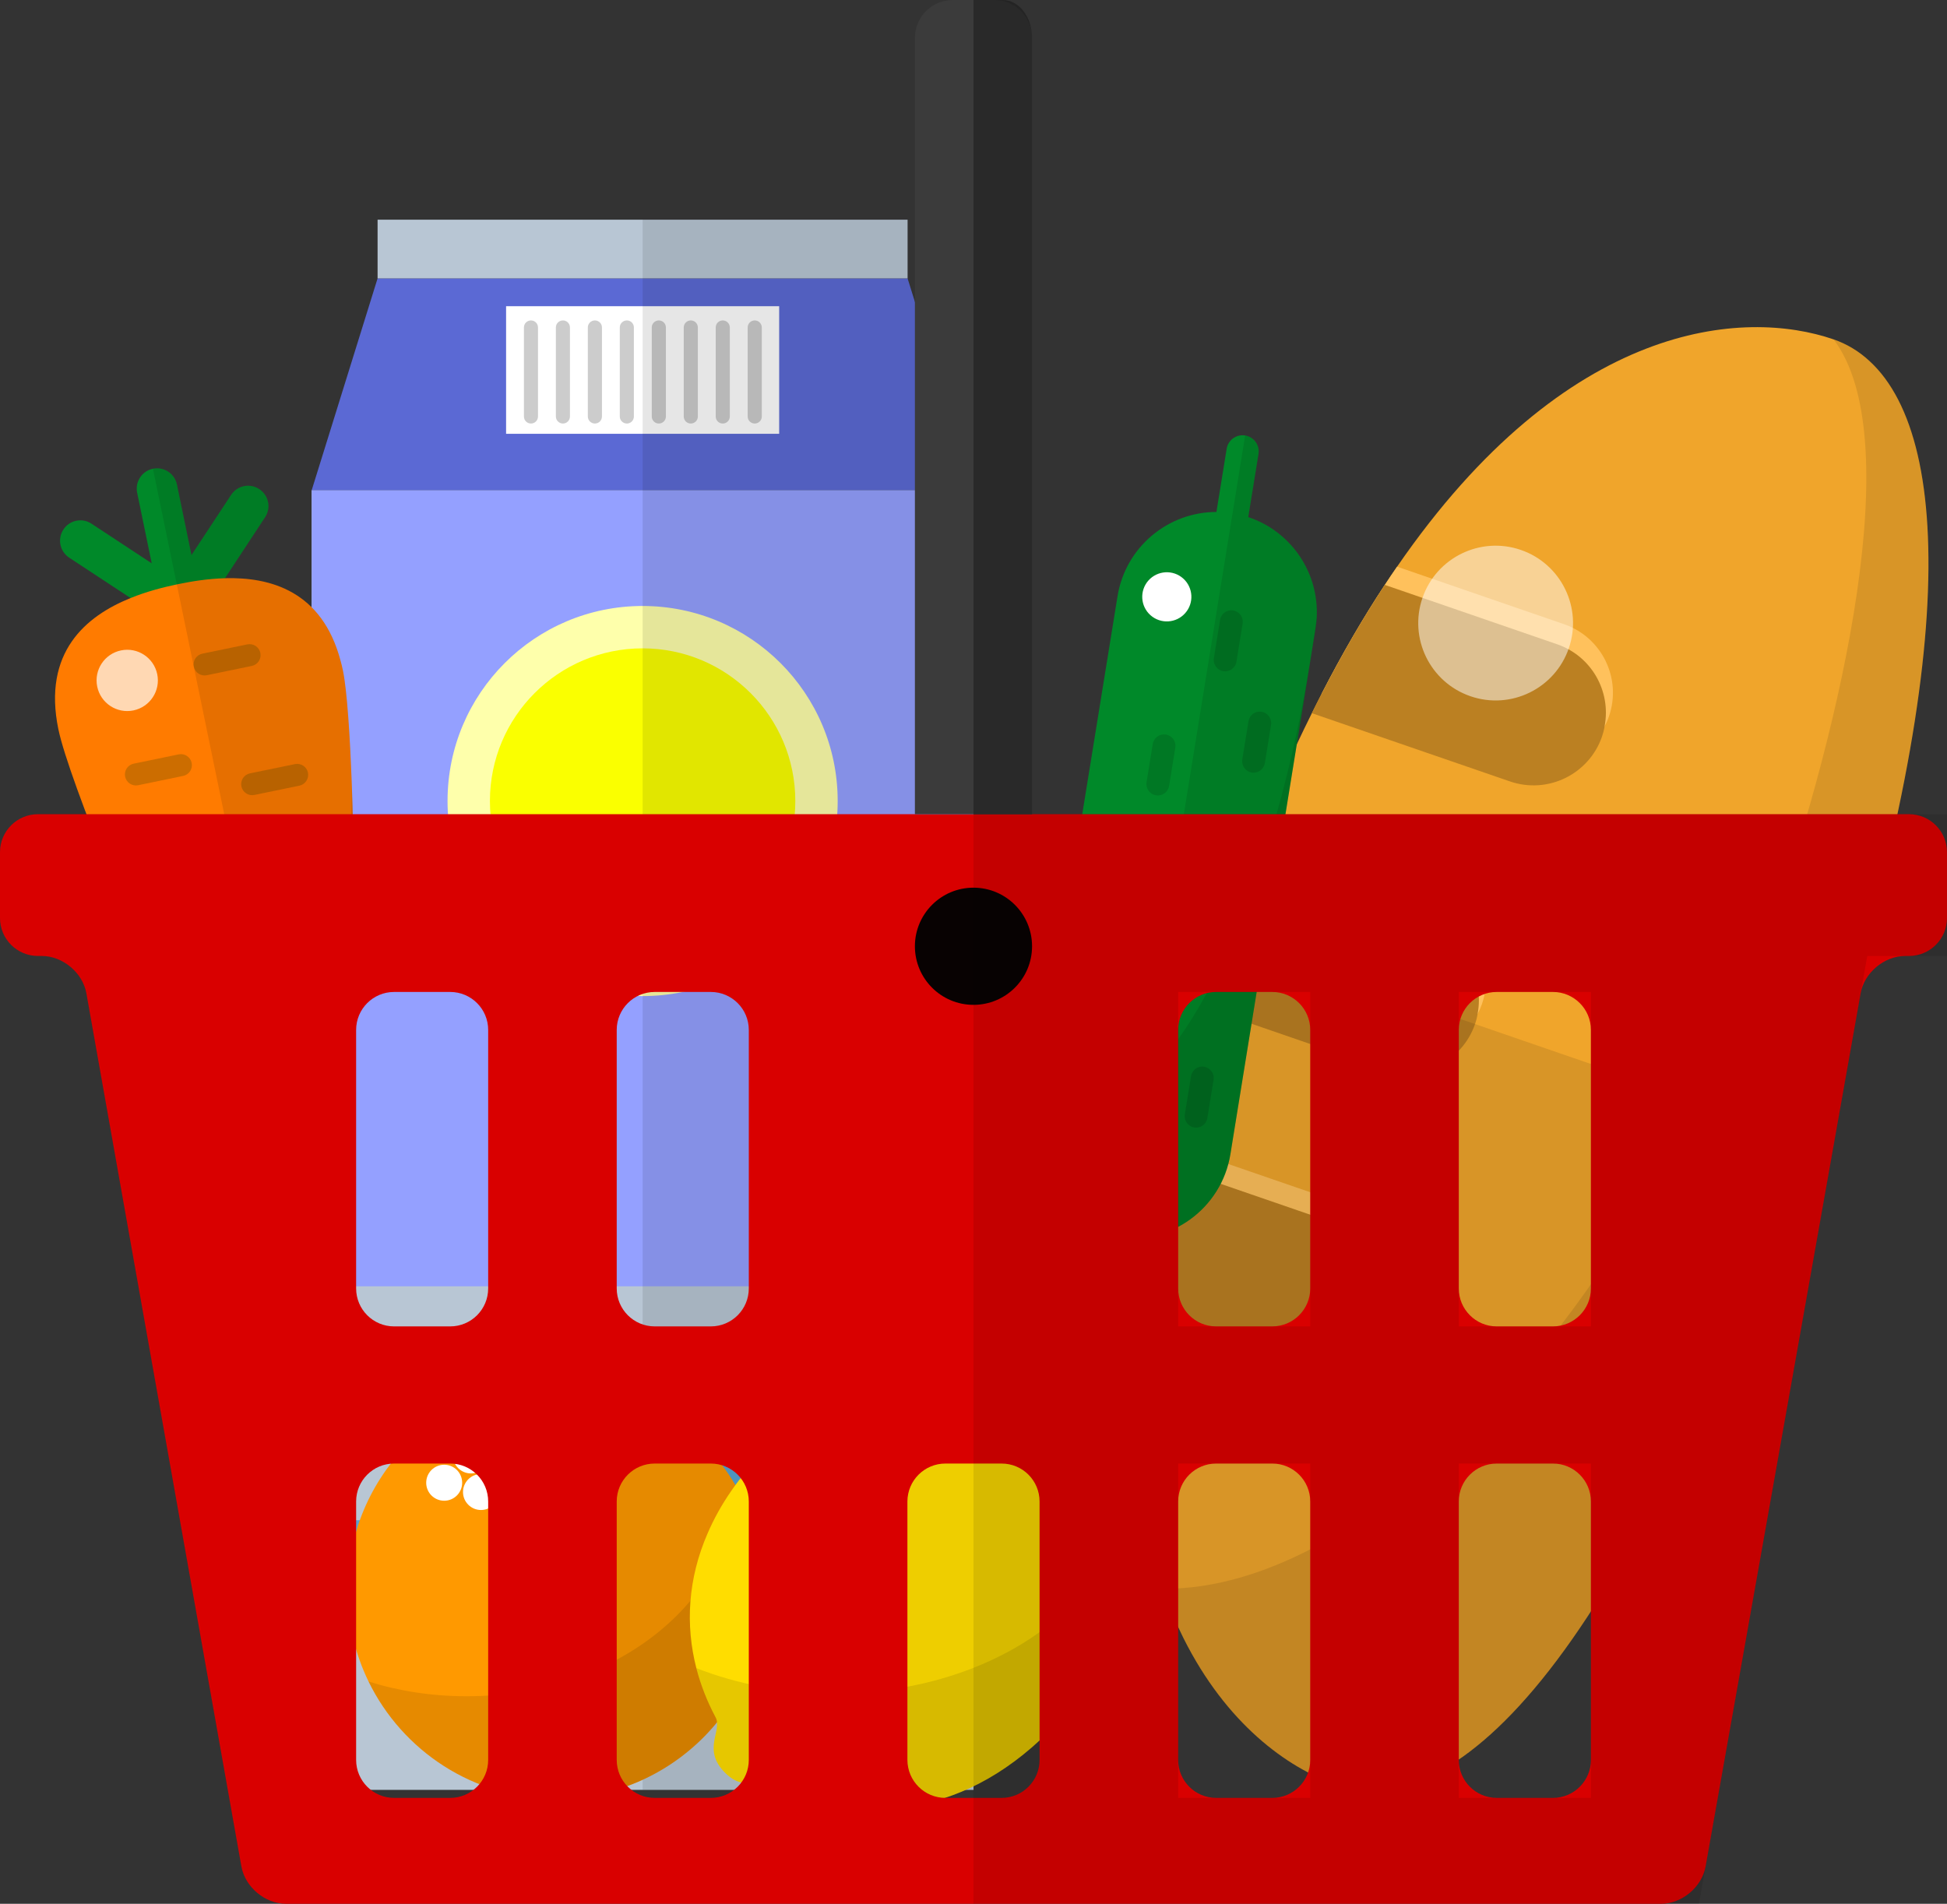 <?xml version="1.0" encoding="iso-8859-1"?>
<!-- Generator: Adobe Illustrator 19.1.0, SVG Export Plug-In . SVG Version: 6.00 Build 0)  -->
<svg version="1.1" id="Layer_1" xmlns="http://www.w3.org/2000/svg" xmlns:xlink="http://www.w3.org/1999/xlink" x="0px" y="0px"
	 viewBox="0 0 385.135 376.623" style="enable-background:new 0 0 385.135 376.623;" xml:space="preserve">
<rect x="0" y="0" width="385.135" height="376.623" fill="#333333" stroke="none"/>
<g>
	<g>
		<rect x="61.651" y="96.991" style="fill:#B8C6D4;" width="130.917" height="257.094"/>
		<polygon style="fill:#5B69D4;" points="179.527,55.073 192.569,96.991 61.651,96.991 74.69,55.073 		"/>
		<rect x="74.69" y="43.461" style="fill:#B8C6D4;" width="104.837" height="11.612"/>
		<rect x="61.651" y="96.991" style="fill:#94A0FF;" width="130.917" height="157.475"/>
		<g>
			<rect x="100.109" y="60.576" style="fill:#FFFFFF;" width="54.019" height="25.242"/>
			<g>
				<path style="fill:#CCCCCC;" d="M105.025,83.786c-0.768,0-1.387-0.622-1.387-1.391V64.78c0-0.769,0.619-1.391,1.387-1.391
					c0.776,0,1.395,0.622,1.395,1.391v17.615C106.42,83.164,105.801,83.786,105.025,83.786z"/>
			</g>
			<g>
				<path style="fill:#CCCCCC;" d="M111.355,83.786c-0.77,0-1.398-0.622-1.398-1.391V64.78c0-0.769,0.627-1.391,1.398-1.391
					c0.768,0,1.384,0.622,1.384,1.391v17.615C112.739,83.164,112.123,83.786,111.355,83.786z"/>
			</g>
			<g>
				<path style="fill:#CCCCCC;" d="M117.677,83.786c-0.77,0-1.398-0.622-1.398-1.391V64.78c0-0.769,0.628-1.391,1.398-1.391
					c0.771,0,1.395,0.622,1.395,1.391v17.615C119.072,83.164,118.448,83.786,117.677,83.786z"/>
			</g>
			<g>
				<path style="fill:#CCCCCC;" d="M123.999,83.786c-0.768,0-1.398-0.622-1.398-1.391V64.78c0-0.769,0.63-1.391,1.398-1.391
					c0.768,0,1.39,0.622,1.39,1.391v17.615C125.389,83.164,124.767,83.786,123.999,83.786z"/>
			</g>
			<g>
				<path style="fill:#CCCCCC;" d="M130.322,83.786c-0.771,0-1.398-0.622-1.398-1.391V64.78c0-0.769,0.627-1.391,1.398-1.391
					c0.768,0,1.398,0.622,1.398,1.391v17.615C131.719,83.164,131.089,83.786,130.322,83.786z"/>
			</g>
			<g>
				<path style="fill:#CCCCCC;" d="M136.643,83.786c-0.77,0-1.392-0.622-1.392-1.391V64.78c0-0.769,0.622-1.391,1.392-1.391
					c0.771,0,1.398,0.622,1.398,1.391v17.615C138.042,83.164,137.414,83.786,136.643,83.786z"/>
			</g>
			<g>
				<path style="fill:#CCCCCC;" d="M142.971,83.786c-0.773,0-1.395-0.622-1.395-1.391V64.78c0-0.769,0.622-1.391,1.395-1.391
					c0.768,0,1.393,0.622,1.393,1.391v17.615C144.364,83.164,143.739,83.786,142.971,83.786z"/>
			</g>
			<g>
				<path style="fill:#CCCCCC;" d="M149.293,83.786c-0.77,0-1.395-0.622-1.395-1.391V64.78c0-0.769,0.625-1.391,1.395-1.391
					c0.771,0,1.398,0.622,1.398,1.391v17.615C150.691,83.164,150.064,83.786,149.293,83.786z"/>
			</g>
		</g>
		<path style="fill:#57A4D4;" d="M161.321,301.61c0-7.204-5.84-13.043-13.042-13.043h-42.328c-7.201,0-13.039,5.839-13.039,13.043
			v12.171c0,7.204,5.838,13.044,13.039,13.044h42.328c7.201,0,13.042-5.84,13.042-13.044V301.61z"/>
		<rect x="61.651" y="300.743" style="fill:#57A4D4;" width="130.917" height="13.905"/>
		<circle style="fill:#FEFFAB;" cx="127.115" cy="158.467" r="38.587"/>
		<path style="fill:#FAFF00;" d="M157.32,158.467c0-16.679-13.523-30.206-30.202-30.206c-16.687,0-30.208,13.527-30.208,30.206
			c0,16.683,13.521,30.206,30.208,30.206C143.797,188.673,157.32,175.15,157.32,158.467z"/>
		<polygon style="opacity:0.1;" points="179.527,43.461 179.527,55.073 192.569,96.991 192.569,354.085 127.121,354.085 
			127.121,43.461 		"/>
	</g>
	<g>
		<path style="fill:#F0A52B;" d="M264.198,352.999c24.071,8.295,57.672-25.872,92.836-127.924
			c29.868-86.69,30.115-137.699,12.792-153.632c-2.107-1.968-4.517-3.401-7.127-4.305c-17.659-6.081-52.703-3.897-86.342,44.965
			c-0.823,1.178-1.62,2.368-2.428,3.606c-4.225,6.407-8.409,13.575-12.525,21.594c-0.643,1.239-1.263,2.489-1.906,3.783
			c-4.019,8.052-7.956,16.93-11.797,26.696c-0.497,1.294-1.008,2.609-1.491,3.932c-1.681,4.332-3.314,8.82-4.919,13.48
			c-1.133,3.279-2.181,6.478-3.182,9.635c-0.437,1.339-0.868,2.68-1.244,4.013c-2.934,9.471-5.292,18.4-7.159,26.86
			c-0.31,1.383-0.62,2.767-0.874,4.143c-1.832,8.748-3.1,16.92-3.892,24.567c-0.169,1.457-0.299,2.878-0.402,4.301
			c-1.959,23.387,0.559,41.608,5.483,55.582c1.212,3.534,2.613,6.833,4.117,9.834C242.558,340.937,254.58,349.685,264.198,352.999z"
			/>
		<g>
			<path style="fill:#FFC15C;" d="M238.11,194.827l36.8,12.679c6.799,2.345,14.174-0.712,17.373-6.948
				c0.342-0.601,0.625-1.252,0.863-1.941c2.584-7.5-1.392-15.656-8.89-18.238l-36.554-12.598c-0.497,1.294-1.008,2.609-1.491,3.932
				c-1.681,4.332-3.314,8.82-4.919,13.48C240.159,188.47,239.111,191.67,238.11,194.827z"/>
		</g>
		<g>
			<path style="fill:#FFC15C;" d="M224.942,254.411l35.148,12.111c6.801,2.344,14.177-0.716,17.378-6.951
				c0.339-0.604,0.622-1.247,0.86-1.938c2.582-7.499-1.395-15.657-8.89-18.24l-39.73-13.693c-0.31,1.383-0.62,2.767-0.874,4.143
				C227.002,238.592,225.733,246.764,224.942,254.411z"/>
		</g>
		<g>
			<path style="fill:#FFC15C;" d="M261.405,137.301l38.624,13.306c6.809,2.346,14.18-0.715,17.375-6.952
				c0.344-0.597,0.625-1.244,0.863-1.938c2.587-7.496-1.395-15.654-8.89-18.237l-33.019-11.379c-0.823,1.178-1.62,2.368-2.428,3.606
				C269.705,122.115,265.522,129.282,261.405,137.301z"/>
		</g>
		<g>
			<path style="fill:#BB8022;" d="M236.866,198.84l36.668,12.637c7.5,2.582,15.657-1.394,18.241-8.89
				c0.23-0.665,0.408-1.349,0.508-2.029c1.324-6.887-2.563-13.854-9.396-16.208l-36.676-12.638c-1.681,4.332-3.314,8.82-4.919,13.48
				c-1.133,3.279-2.181,6.478-3.182,9.635C237.673,196.167,237.242,197.508,236.866,198.84z"/>
		</g>
		<g>
			<path style="fill:#BB8022;" d="M224.539,258.712l34.179,11.781c7.495,2.584,15.654-1.393,18.241-8.889
				c0.228-0.669,0.402-1.35,0.508-2.033c1.321-6.883-2.568-13.852-9.401-16.206l-39.233-13.521c-1.832,8.748-3.1,16.92-3.892,24.567
				C224.772,255.868,224.643,257.289,224.539,258.712z"/>
		</g>
		<g>
			<path style="fill:#BB8022;" d="M259.499,141.085l39.164,13.494c7.495,2.587,15.657-1.39,18.238-8.889
				c0.225-0.666,0.408-1.348,0.503-2.035c1.326-6.881-2.565-13.849-9.393-16.205l-34.081-11.743
				c-4.225,6.407-8.409,13.575-12.525,21.594C260.762,138.54,260.142,139.79,259.499,141.085z"/>
		</g>
		<path style="opacity:0.5;fill:#FFFFFF;" d="M290.864,137.732c-7.995-2.753-12.239-11.466-9.486-19.456l0,0
			c2.756-7.993,11.469-12.239,19.459-9.486l0,0c7.993,2.756,12.239,11.465,9.486,19.46l0,0
			C307.567,136.241,298.854,140.488,290.864,137.732L290.864,137.732z"/>
		<path style="opacity:0.1;" d="M264.198,352.999c24.071,8.295,57.672-25.872,92.836-127.924l-115.742-39.883
			c-1.133,3.279-2.181,6.478-3.182,9.635c-0.437,1.339-0.868,2.68-1.244,4.013c-2.934,9.471-5.292,18.4-7.159,26.86
			c-0.31,1.383-0.62,2.767-0.874,4.143c-1.832,8.748-3.1,16.92-3.892,24.567c-0.169,1.457-0.299,2.878-0.402,4.301
			C219.295,321.165,246.074,346.754,264.198,352.999z"/>
		<path style="opacity:0.1;" d="M264.198,352.999c24.071,8.295,57.672-25.872,92.836-127.924
			c29.868-86.69,30.115-137.699,12.792-153.632c-2.107-1.968-4.517-3.401-7.127-4.305c14.656,19.264,1.744,75.511-12.081,115.611
			c-26.75,77.638-79.882,131.972-120.597,131.546c1.212,3.534,2.613,6.833,4.117,9.834
			C242.558,340.937,254.58,349.685,264.198,352.999z"/>
	</g>
	<g>
		<path style="fill:#FF9900;" d="M151.146,314.647c0,22.743-18.437,41.181-41.186,41.181c-16.285,0-30.366-9.455-37.054-23.177
			c-2.65-5.439-4.141-11.551-4.141-18.004c0-22.744,18.458-41.183,41.195-41.183c15.162,0,28.402,8.189,35.55,20.387
			C149.097,299.948,151.146,307.061,151.146,314.647z"/>
		<path style="opacity:0.1;" d="M151.146,314.647c0,22.743-18.437,41.181-41.186,41.181v-82.364
			C132.71,273.465,151.146,291.903,151.146,314.647z"/>
		<path style="fill:#FFFFFF;" d="M96.717,287.929c0-1.967-1.591-3.562-3.561-3.562c-1.964,0-3.561,1.595-3.561,3.562
			c0,1.966,1.596,3.556,3.561,3.556C95.126,291.485,96.717,289.895,96.717,287.929z"/>
		<path style="fill:#FFFFFF;" d="M91.42,293.328c0-1.97-1.588-3.563-3.553-3.563c-1.972,0-3.561,1.594-3.561,3.563
			c0,1.963,1.588,3.557,3.561,3.557C89.831,296.885,91.42,295.292,91.42,293.328z"/>
		<path style="fill:#FFFFFF;" d="M98.708,295.162c0-1.967-1.597-3.562-3.561-3.562c-1.962,0-3.561,1.595-3.561,3.562
			c0,1.963,1.599,3.558,3.561,3.558C97.112,298.72,98.708,297.125,98.708,295.162z"/>
		<path style="opacity:0.1;" d="M145.51,293.851c-0.513,23.099-24.142,41.711-53.23,41.711c-6.839,0-13.372-1.027-19.374-2.911
			c6.688,13.722,20.769,23.177,37.054,23.177c22.75,0,41.186-18.438,41.186-41.181C151.146,307.061,149.097,299.948,145.51,293.851z
			"/>
	</g>
	<g>
		<path style="fill:#FFDD00;" d="M215.549,332.538c-2.152,3.413-4.84,6.768-8.088,10.018c-8.861,8.863-18.493,13.551-27.952,14.813
			c-8.901,1.173-17.635-0.682-25.437-4.972c-2.568-1.407-6.282,2.675-10.64-1.692c-4.659-4.661-0.445-8.295-1.89-10.997
			c-1.658-3.117-2.936-6.369-3.799-9.708c-2.197-8.547-1.673-17.706,2.232-26.671c2.444-5.684,6.261-11.297,11.604-16.639
			c8.861-8.862,18.477-13.522,27.931-14.769c8.763-1.143,17.359,0.639,25.09,4.751c2.685,1.427,6.33-2.776,10.998,1.884
			c4.347,4.346,0.283,8.076,1.689,10.628c2.02,3.696,3.519,7.599,4.395,11.636C223.891,311.032,222.215,322.059,215.549,332.538z"/>
		<path style="opacity:0.1;" d="M221.68,300.818c-4.839,19.43-28.349,34.184-56.592,34.184c-9.904,0-19.205-1.812-27.346-5.004
			c0.863,3.34,2.142,6.591,3.799,9.708c1.446,2.703-2.769,6.337,1.89,10.997c4.358,4.367,8.072,0.285,10.64,1.692
			c7.802,4.29,16.536,6.145,25.437,4.972c9.459-1.261,19.091-5.95,27.952-14.813c3.248-3.25,5.936-6.605,8.088-10.018
			C222.215,322.059,223.891,311.032,221.68,300.818z"/>
		<path style="opacity:0.07;" d="M215.549,332.538c-2.152,3.413-4.84,6.768-8.088,10.018c-8.861,8.863-18.493,13.551-27.952,14.813
			V271.92c8.763-1.143,17.359,0.639,25.09,4.751c2.685,1.427,6.33-2.776,10.998,1.884c4.347,4.346,0.283,8.076,1.689,10.628
			C224.442,302.231,224.839,317.917,215.549,332.538z"/>
		<g>
			<path style="fill:#FFFFFF;" d="M169.986,286.544c0-2.22-1.803-4.015-4.014-4.015c-2.213,0-4.011,1.795-4.011,4.015
				c0,2.212,1.798,4.009,4.011,4.009C168.183,290.554,169.986,288.756,169.986,286.544z"/>
			<path style="fill:#FFFFFF;" d="M164.016,292.626c0-2.217-1.795-4.012-4.008-4.012c-2.213,0-4.016,1.795-4.016,4.012
				c0,2.216,1.803,4.012,4.016,4.012C162.221,296.638,164.016,294.841,164.016,292.626z"/>
			<path style="fill:#FFFFFF;" d="M172.225,294.695c0-2.219-1.798-4.013-4.011-4.013c-2.216,0-4.016,1.795-4.016,4.013
				c0,2.214,1.8,4.011,4.016,4.011C170.428,298.706,172.225,296.908,172.225,294.695z"/>
		</g>
	</g>
	<g>
		<g>
			<path style="fill:#008929;" d="M52.43,102.333l-7.927,12.055l-5.231,7.955c-0.153,0.209-0.318,0.42-0.5,0.605
				c-0.088,0.089-0.18,0.156-0.262,0.233c-0.114,0.097-0.233,0.195-0.344,0.277c-0.116,0.07-0.254,0.142-0.373,0.21
				c-0.111,0.051-0.209,0.119-0.326,0.156c-0.249,0.113-0.49,0.191-0.747,0.245c-0.257,0.053-0.522,0.078-0.786,0.07
				c-0.117,0.012-0.236-0.007-0.355-0.013c-0.14-0.015-0.291-0.031-0.431-0.045c-0.138-0.032-0.278-0.079-0.421-0.122
				c-0.111-0.036-0.217-0.056-0.328-0.107c-0.246-0.099-0.485-0.226-0.702-0.361L13.69,110.324c-1.861-1.23-2.369-3.716-1.149-5.571
				c1.213-1.864,3.714-2.379,5.568-1.148l11.9,7.833L27.131,97.48c-0.45-2.176,0.945-4.302,3.121-4.752
				c2.176-0.447,4.299,0.948,4.752,3.129l2.875,13.954l7.834-11.903c1.226-1.867,3.717-2.38,5.567-1.149
				C53.153,97.975,53.664,100.463,52.43,102.333z"/>
			<path style="fill:#FF7B00;" d="M67.833,132.646c0.416,2.018,0.755,5.206,1.051,9.207c0.288,3.793,0.513,8.34,0.704,13.325
				c0.765,21.226,0.678,50.548,0.132,65.632c-0.564,15.228-3.993,21.094-8.496,22.027c-4.506,0.929-9.97-3.104-16.52-16.867
				c-1.581-3.332-3.484-7.462-5.565-12.1c-10.468-23.398-25.503-59.493-27.595-69.609c-3.143-15.24,5.459-22.391,14.28-25.948
				c3.196-1.308,6.436-2.127,9.15-2.701l0.228-0.048c2.674-0.553,5.909-1.085,9.3-1.177c9.015-0.245,19.165,2.565,22.829,16.213
				C67.526,131.256,67.685,131.935,67.833,132.646z"/>
			<g>
				<path style="fill:#CC6D00;" d="M36.225,153.5l-8.901,1.84c-1.175,0.242-2.332-0.518-2.573-1.696
					c-0.244-1.176,0.516-2.33,1.694-2.571l8.901-1.839c1.176-0.244,2.327,0.516,2.571,1.693
					C38.161,152.107,37.401,153.259,36.225,153.5z"/>
			</g>
			<g>
				<path style="fill:#CC6D00;" d="M59.224,155.426l-8.901,1.835c-1.181,0.241-2.332-0.515-2.573-1.692
					c-0.244-1.177,0.516-2.33,1.689-2.575l8.903-1.833c1.178-0.245,2.335,0.514,2.576,1.692
					C61.156,154.029,60.402,155.177,59.224,155.426z"/>
			</g>
			<g>
				<path style="fill:#CC6D00;" d="M49.807,131.74l-8.901,1.838c-1.178,0.241-2.333-0.516-2.571-1.692
					c-0.246-1.18,0.514-2.33,1.692-2.574l8.901-1.836c1.176-0.244,2.33,0.516,2.573,1.694
					C51.742,130.344,50.985,131.497,49.807,131.74z"/>
			</g>
			<g>
				<path style="fill:#CC6D00;" d="M46.468,169.861l-8.909,1.84c-1.178,0.24-2.324-0.516-2.568-1.694
					c-0.243-1.18,0.511-2.331,1.689-2.573l8.906-1.835c1.178-0.245,2.325,0.512,2.565,1.69
					C48.401,168.467,47.644,169.618,46.468,169.861z"/>
			</g>
			<g>
				<path style="fill:#CC6D00;" d="M56.15,183.536l-8.901,1.837c-1.178,0.242-2.335-0.514-2.576-1.692
					c-0.241-1.182,0.519-2.33,1.694-2.572l8.898-1.839c1.181-0.241,2.338,0.513,2.576,1.692
					C58.085,182.142,57.328,183.292,56.15,183.536z"/>
			</g>
			<g>
				<path style="fill:#CC6D00;" d="M49.026,197.743l-8.903,1.84c-1.178,0.242-2.327-0.517-2.573-1.692
					c-0.238-1.179,0.516-2.331,1.7-2.575l8.898-1.833c1.173-0.243,2.33,0.511,2.568,1.692
					C50.964,196.349,50.204,197.502,49.026,197.743z"/>
			</g>
			<g>
				<path style="fill:#CC6D00;" d="M59.766,213.273l-8.901,1.839c-1.178,0.241-2.335-0.515-2.576-1.694
					c-0.241-1.176,0.516-2.33,1.694-2.572l8.898-1.837c1.181-0.241,2.333,0.518,2.576,1.693
					C61.702,211.879,60.945,213.032,59.766,213.273z"/>
			</g>
		</g>
		<path style="opacity:0.1;" d="M67.833,132.646c2.499,12.125,2.7,65.811,1.888,88.163c-0.564,15.228-3.993,21.094-8.496,22.027
			L30.253,92.728c2.176-0.447,4.299,0.948,4.752,3.129l2.875,13.954l7.834-11.903c1.226-1.867,3.717-2.38,5.567-1.149
			c1.872,1.217,2.383,3.705,1.149,5.574l-7.927,12.055C53.961,114.126,64.648,117.236,67.833,132.646z"/>
		<path style="opacity:0.7;fill:#FFFFFF;" d="M31.105,133.378c-0.68-3.28-3.886-5.391-7.164-4.711
			c-3.278,0.674-5.39,3.882-4.712,7.16c0.675,3.279,3.881,5.39,7.161,4.714C29.673,139.862,31.778,136.656,31.105,133.378z"/>
		<path style="opacity:0.1;" d="M41.454,213.513c-0.768,0.156-1.533,0.271-2.314,0.356c2.081,4.638,3.984,8.768,5.565,12.1
			c6.55,13.763,12.014,17.796,16.52,16.867c4.503-0.933,7.932-6.799,8.496-22.027c0.545-15.084,0.633-44.406-0.132-65.632
			C69.673,185.893,59.001,209.887,41.454,213.513z"/>
	</g>
	<g>
		<path style="fill:#008929;" d="M260.23,124.296l-16.84,104.019c-1.75,10.829-11.94,18.175-22.758,16.423
			c-5.409-0.874-9.954-3.856-12.922-7.973c-2.973-4.117-4.368-9.369-3.489-14.792l16.835-104.017
			c1.581-9.748,10.002-16.679,19.567-16.674c1.051,0.001,2.12,0.085,3.188,0.257c1.07,0.175,2.113,0.433,3.108,0.761
			c4.045,1.342,7.429,3.908,9.817,7.218c2.565,3.55,3.955,7.962,3.722,12.581C260.423,122.836,260.346,123.561,260.23,124.296z"/>
		<path style="fill:#008929;" d="M248.944,89.802l-3.969,24.483c-0.14,0.873-0.612,1.599-1.282,2.078
			c-0.662,0.479-1.498,0.704-2.375,0.561c-1.739-0.282-2.918-1.917-2.637-3.657l3.963-24.484c0.143-0.868,0.619-1.598,1.279-2.073
			c0.672-0.482,1.507-0.702,2.38-0.561C248.044,86.432,249.222,88.063,248.944,89.802z"/>
		<path style="fill:#007824;" d="M251.422,143.399c0.204-1.228-0.638-2.391-1.869-2.593l0,0c-1.229-0.197-2.391,0.641-2.589,1.873
			l-1.223,7.557c-0.204,1.232,0.638,2.391,1.866,2.591l0,0c1.231,0.2,2.391-0.637,2.592-1.868L251.422,143.399z"/>
		<path style="fill:#007824;" d="M245.804,123.348c0.196-1.232-0.641-2.391-1.869-2.589l0,0c-1.231-0.2-2.396,0.635-2.594,1.868
			l-1.223,7.561c-0.198,1.232,0.638,2.392,1.867,2.591l0,0c1.231,0.196,2.393-0.638,2.594-1.869L245.804,123.348z"/>
		<path style="fill:#007824;" d="M232.487,147.903c0.196-1.23-0.635-2.391-1.866-2.589l0,0c-1.231-0.196-2.399,0.637-2.595,1.868
			l-1.226,7.563c-0.201,1.231,0.638,2.392,1.869,2.589l0,0c1.231,0.198,2.394-0.637,2.592-1.867L232.487,147.903z"/>
		<path style="fill:#007824;" d="M243.125,168.13c0.199-1.23-0.638-2.392-1.864-2.591l0,0c-1.234-0.2-2.393,0.638-2.597,1.869
			l-1.22,7.56c-0.199,1.232,0.638,2.393,1.866,2.589l0,0c1.237,0.201,2.396-0.634,2.595-1.865L243.125,168.13z"/>
		<path style="fill:#007824;" d="M220.671,178.85c0.201-1.228-0.635-2.387-1.861-2.588l0,0c-1.239-0.197-2.398,0.637-2.592,1.868
			l-1.226,7.561c-0.198,1.232,0.641,2.392,1.869,2.592l0,0c1.226,0.2,2.388-0.638,2.584-1.871L220.671,178.85z"/>
		<path style="fill:#007824;" d="M233.485,193.583c0.207-1.23-0.633-2.392-1.864-2.589l0,0c-1.234-0.2-2.388,0.638-2.589,1.869
			l-1.22,7.56c-0.204,1.231,0.63,2.391,1.867,2.593l0,0c1.231,0.199,2.385-0.639,2.584-1.873L233.485,193.583z"/>
		<path style="fill:#007824;" d="M240.056,213.619c0.201-1.231-0.635-2.389-1.874-2.588l0,0c-1.228-0.2-2.385,0.637-2.587,1.866
			l-1.226,7.562c-0.199,1.231,0.635,2.391,1.872,2.589l0,0c1.231,0.2,2.391-0.637,2.589-1.869L240.056,213.619z"/>
		<path style="fill:#007824;" d="M221.143,217.992c0.196-1.231-0.641-2.392-1.872-2.589l0,0c-1.231-0.198-2.391,0.641-2.592,1.865
			l-1.218,7.568c-0.207,1.228,0.635,2.389,1.864,2.587l0,0c1.231,0.198,2.396-0.635,2.592-1.869L221.143,217.992z"/>
		<path style="opacity:0.1;" d="M260.23,124.296l-16.84,104.019c-1.75,10.829-11.94,18.175-22.758,16.423l25.673-158.59
			c1.739,0.283,2.917,1.914,2.64,3.653l-2.025,12.499c4.045,1.342,7.429,3.908,9.817,7.218
			C259.708,113.634,261.101,118.888,260.23,124.296z"/>
		<path style="opacity:0.1;" d="M214.347,217.758c-3.211-0.521-6.049-2.577-8.485-5.92l-1.641,10.136
			c-0.879,5.422,0.516,10.675,3.489,14.792c2.968,4.117,7.514,7.099,12.922,7.973c10.818,1.751,21.008-5.594,22.758-16.423
			l15.832-97.827C250.99,181.358,230.896,220.435,214.347,217.758z M260.457,122.1c-0.357,2.776-0.776,5.569-1.236,8.388
			l1.009-6.192C260.346,123.561,260.423,122.836,260.457,122.1z"/>
		<path style="fill:#FFFFFF;" d="M234.033,114.43c-2.007-1.782-5.083-1.596-6.87,0.414c-1.774,2.008-1.591,5.082,0.416,6.862
			c2.012,1.784,5.086,1.6,6.862-0.409C236.225,119.288,236.04,116.215,234.033,114.43z"/>
	</g>
	<g>
		<path style="fill:#D90000;" d="M0,181.608c0,4.149,3.36,7.509,7.511,7.509h0.754c4.146,0,8.101,3.313,8.824,7.394l30.66,172.715
			c0.728,4.086,4.675,7.396,8.826,7.396h271.985c4.149,0,8.101-3.309,8.824-7.396l30.665-172.715
			c0.723-4.081,4.675-7.394,8.824-7.394h0.747c4.154,0,7.514-3.361,7.514-7.509v-13.024c0-4.147-3.36-7.514-7.514-7.514H7.511
			C3.36,161.07,0,164.437,0,168.584V181.608z M89.053,355.67H77.952c-4.146,0-7.508-3.366-7.508-7.512v-51.122
			c0-4.148,3.362-7.508,7.508-7.508h11.101c4.149,0,7.513,3.36,7.513,7.508v51.122C96.566,352.303,93.201,355.67,89.053,355.67z
			 M89.053,262.397H77.952c-4.146,0-7.508-3.365-7.508-7.512v-51.136c0-4.149,3.362-7.512,7.508-7.512h11.101
			c4.149,0,7.513,3.364,7.513,7.512v51.136C96.566,259.032,93.201,262.397,89.053,262.397z M140.607,355.67h-11.098
			c-4.151,0-7.516-3.366-7.516-7.512v-51.122c0-4.148,3.365-7.508,7.516-7.508h11.098c4.151,0,7.514,3.36,7.514,7.508v51.122
			C148.12,352.303,144.758,355.67,140.607,355.67z M140.607,262.397h-11.098c-4.151,0-7.516-3.365-7.516-7.512v-51.136
			c0-4.149,3.365-7.512,7.516-7.512h11.098c4.151,0,7.514,3.364,7.514,7.512v51.136C148.12,259.032,144.758,262.397,140.607,262.397
			z M198.128,355.67h-11.114c-4.151,0-7.516-3.366-7.516-7.512v-51.122c0-4.148,3.365-7.508,7.516-7.508h11.114
			c4.149,0,7.508,3.36,7.508,7.508v51.122C205.636,352.303,202.277,355.67,198.128,355.67z M251.665,355.67h-11.101
			c-4.148,0-7.513-3.366-7.513-7.512v-51.122c0-4.148,3.365-7.508,7.513-7.508h11.101c4.148,0,7.513,3.36,7.513,7.508v51.122
			C259.179,352.303,255.814,355.67,251.665,355.67z M251.665,262.397h-11.101c-4.148,0-7.513-3.365-7.513-7.512v-51.136
			c0-4.149,3.365-7.512,7.513-7.512h11.101c4.148,0,7.513,3.364,7.513,7.512v51.136
			C259.179,259.032,255.814,262.397,251.665,262.397z M307.191,355.67h-11.122c-4.146,0-7.508-3.366-7.508-7.512v-51.122
			c0-4.148,3.362-7.508,7.508-7.508h11.122c4.143,0,7.506,3.36,7.506,7.508v51.122C314.696,352.303,311.334,355.67,307.191,355.67z
			 M307.191,262.397h-11.122c-4.146,0-7.508-3.365-7.508-7.512v-51.136c0-4.149,3.362-7.512,7.508-7.512h11.122
			c4.143,0,7.506,3.364,7.506,7.512v51.136C314.696,259.032,311.334,262.397,307.191,262.397z"/>
		<path style="fill:#080202;" d="M204.151,187.196c0-6.399-5.186-11.589-11.588-11.589c-6.402,0-11.588,5.191-11.588,11.589
			c0,6.398,5.186,11.591,11.588,11.591C198.965,198.786,204.151,193.593,204.151,187.196z"/>
		<g>
			<path style="fill:#3B3B3B;" d="M196.64,0h-8.151c-4.151,0-7.514,3.364-7.514,7.511v153.56h23.176V7.511
				C204.151,3.364,200.786,0,196.64,0z"/>
			<path style="opacity:0.3;" d="M198.359,0h-5.795v161.07h11.588V7.511C204.151,3.364,201.559,0,198.359,0z"/>
		</g>
		<path style="opacity:0.1;" d="M192.569,161.07v215.552h143.506l33.289-187.505h15.771V161.07H192.569z M259.179,355.67h-26.128
			v-66.143h26.128V355.67z M259.179,262.397h-26.128v-66.16h26.128V262.397z M314.696,355.67H288.56v-66.143h26.136V355.67z
			 M314.696,262.397H288.56v-66.16h26.136V262.397z"/>
	</g>
</g>
</svg>
